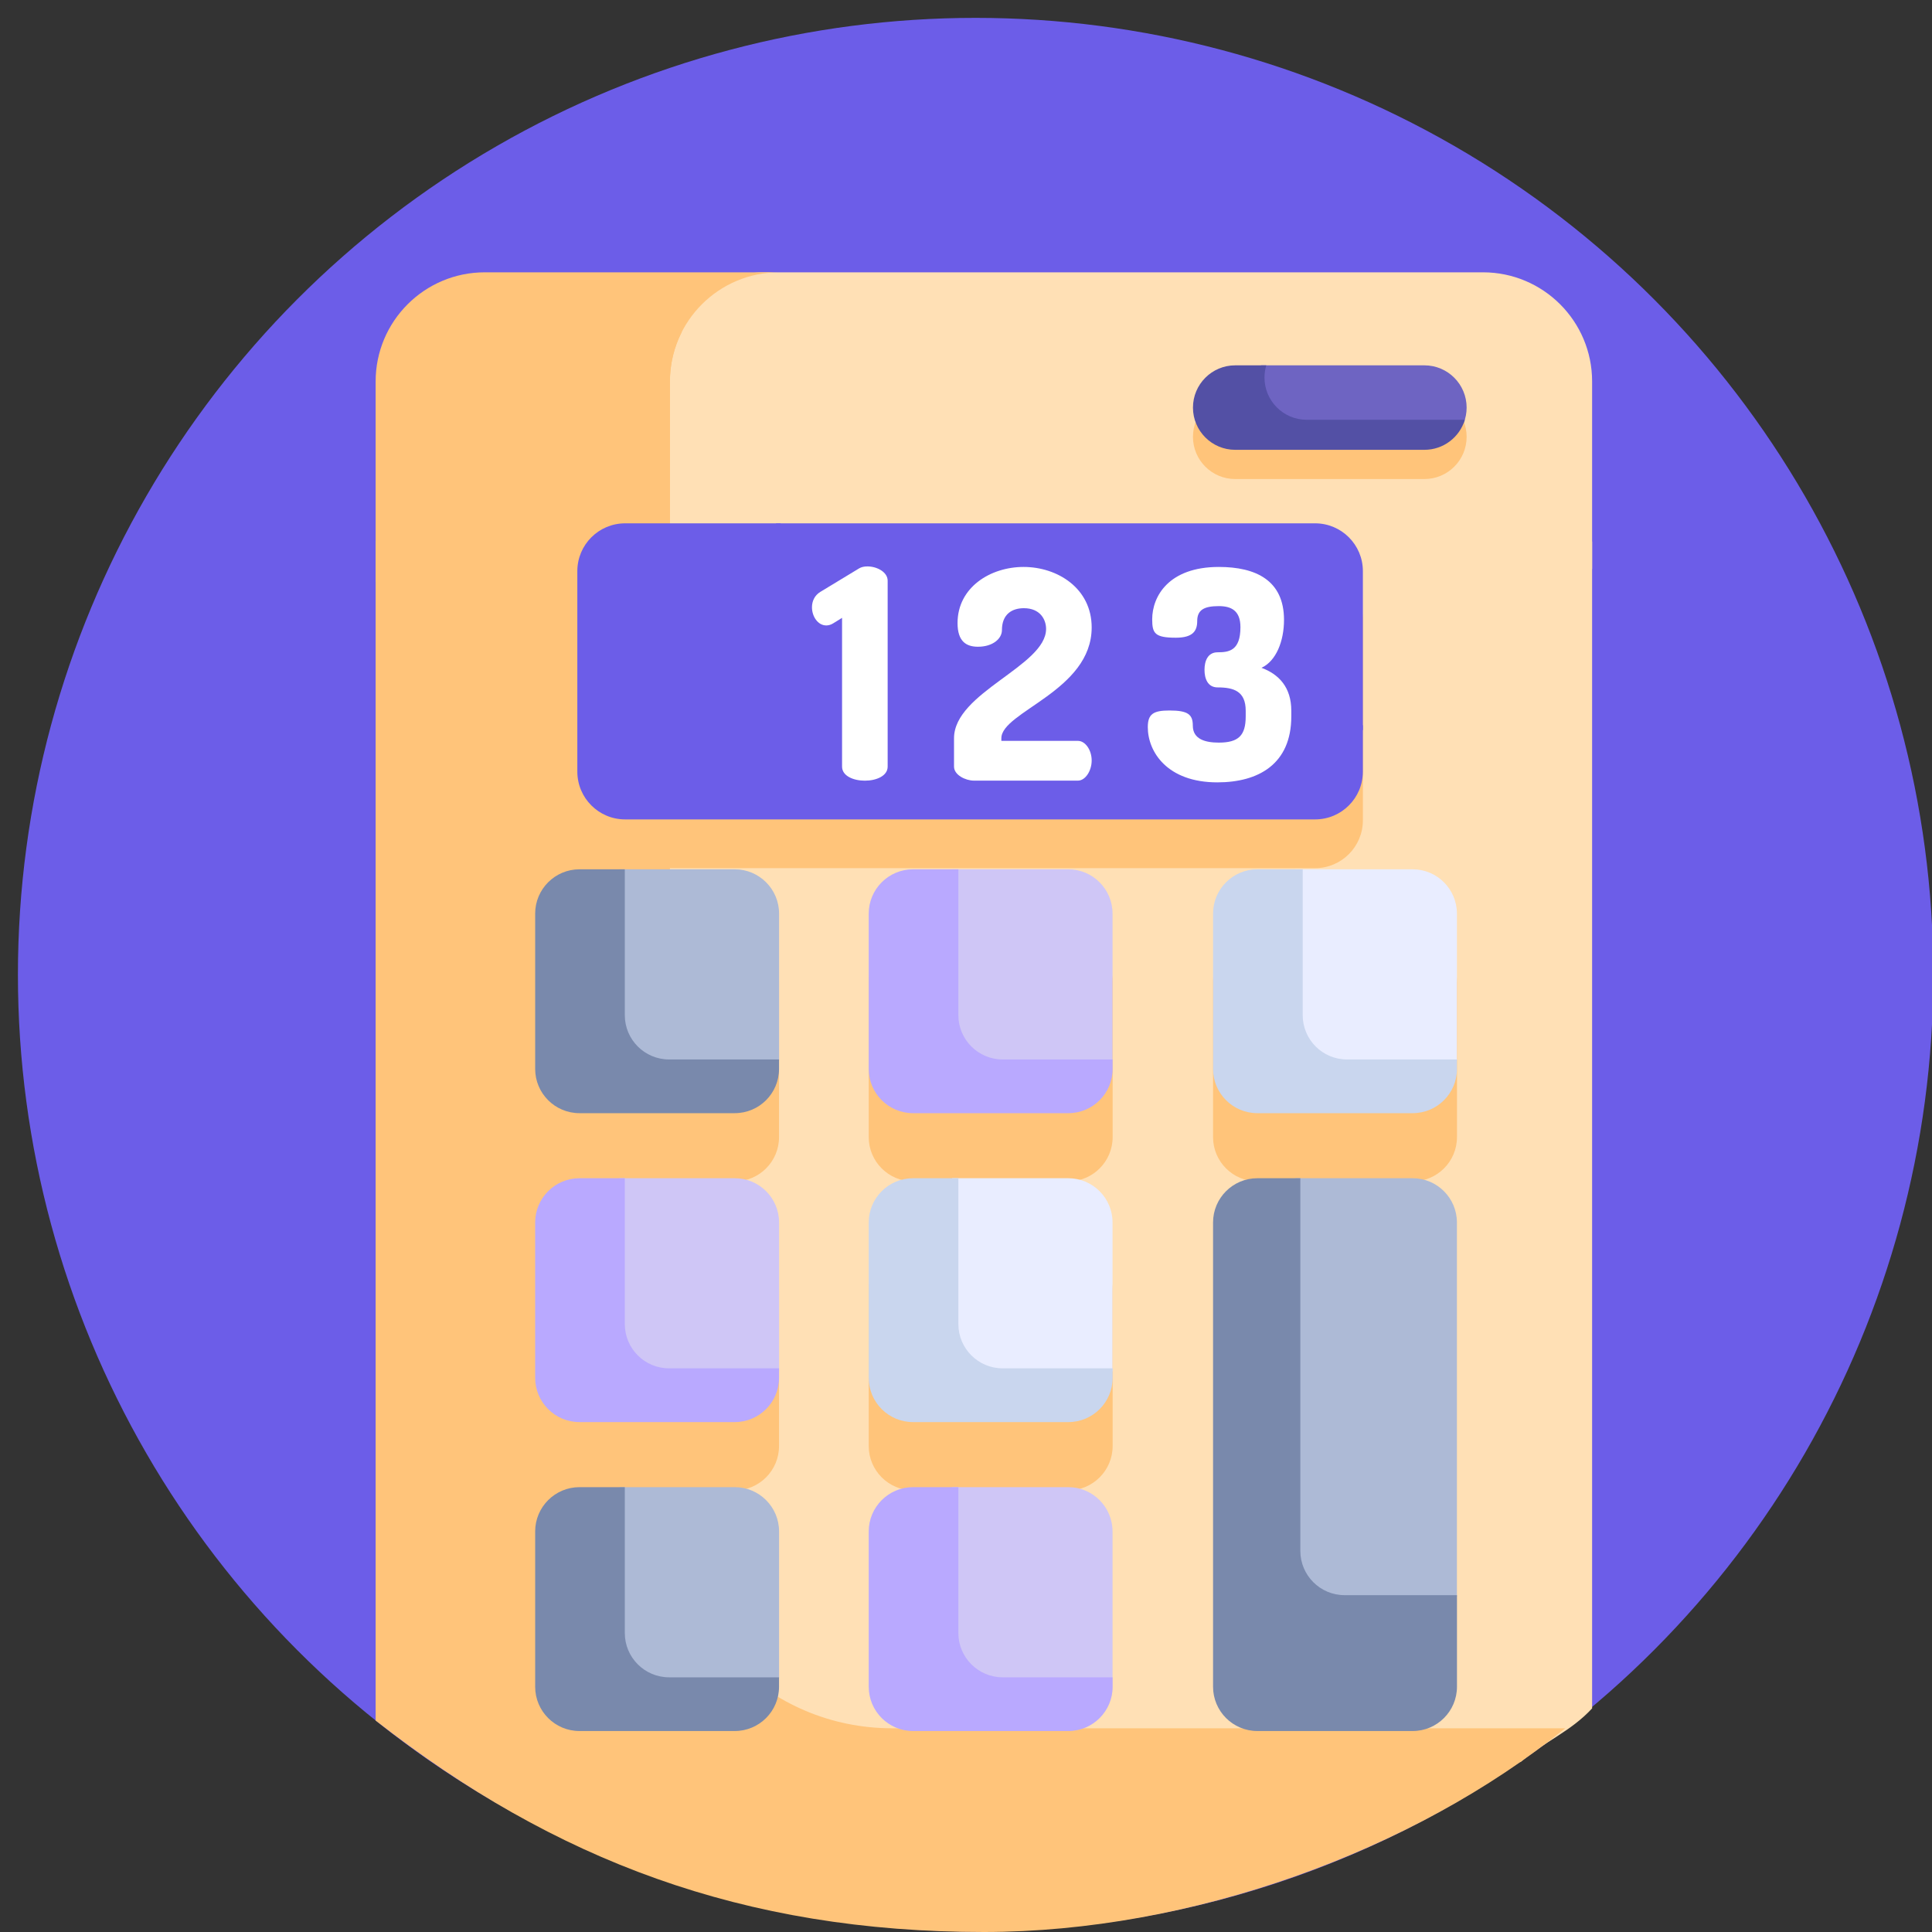<svg width="40" height="40" viewBox="0 0 40 40" fill="none" xmlns="http://www.w3.org/2000/svg">
<rect x="0" y="0" width="40" height="40" fill="#333333" stroke="none"/>
<g clip-path="url(#clip0_3403_23766)">
<ellipse cx="20.199" cy="20.18" rx="19.828" ry="19.81" fill="#6C5DE8"/>
<path d="M31.482 36.481C31.979 36.054 32.518 35.852 32.963 35.37V11.214C29.831 7.826 25.349 5.705 20.371 5.705C17.751 5.705 15.531 6.292 13.805 7V35.855L31.482 36.481Z" fill="#FFE0B5"/>
<path d="M30.703 5.638H15.808C14.701 5.638 13.805 6.535 13.805 7.641V11.78H32.963V7.898C32.963 6.65 31.951 5.638 30.703 5.638Z" fill="#FFE0B5"/>
<path d="M14.114 6.876C11.3 7.968 9.702 9.429 9.695 9.433C9.011 9.978 8.37 10.574 7.777 11.215V35.622C11.481 38.518 15.392 40 20.37 40C24.658 40 29.259 38.333 32.407 35.782H18.467C15.928 35.782 13.87 33.724 13.87 31.185V7.898C13.87 7.53 13.958 7.183 14.114 6.876Z" fill="#FFC47A"/>
<path d="M13.87 12.046V7.898C13.87 6.65 14.882 5.638 16.13 5.638H10.037C8.789 5.638 7.777 6.65 7.777 7.898V12.046H13.87Z" fill="#FFC47A"/>
<path d="M27.228 17.974H12.943C12.396 17.974 11.953 17.53 11.953 16.984V12.833C11.953 12.287 12.396 11.844 12.943 11.844H27.228C27.774 11.844 28.217 12.287 28.217 12.833V16.984C28.217 17.53 27.774 17.974 27.228 17.974Z" fill="#FFC47A"/>
<path d="M28.12 15.111C28.153 15.111 28.186 15.113 28.217 15.116V11.825C28.217 11.278 27.774 10.835 27.228 10.835H16.068V15.111H28.12V15.111Z" fill="#6C5DE8"/>
<path d="M17.153 15.015C16.606 15.015 16.163 14.572 16.163 14.025V10.835H12.943C12.396 10.835 11.953 11.278 11.953 11.825V15.975C11.953 16.522 12.396 16.965 12.943 16.965H27.228C27.774 16.965 28.217 16.522 28.217 15.975V15.015H17.153Z" fill="#6C5DE8"/>
<path d="M17.434 12.792L17.258 12.901C17.204 12.937 17.149 12.949 17.107 12.949C16.932 12.949 16.811 12.761 16.811 12.574C16.811 12.447 16.865 12.326 16.986 12.253L17.785 11.769C17.833 11.739 17.894 11.727 17.96 11.727C18.154 11.727 18.378 11.842 18.378 12.023V15.872C18.378 16.066 18.142 16.163 17.906 16.163C17.67 16.163 17.434 16.066 17.434 15.872V12.792H17.434Z" fill="white"/>
<path d="M21.192 11.738C21.894 11.738 22.602 12.18 22.602 12.991C22.602 14.304 20.732 14.734 20.732 15.285V15.339H22.318C22.469 15.339 22.602 15.527 22.602 15.745C22.602 15.962 22.469 16.162 22.318 16.162H20.163C19.994 16.162 19.752 16.047 19.752 15.872V15.285C19.752 14.335 21.658 13.79 21.658 13.021C21.658 12.828 21.537 12.592 21.198 12.592C20.956 12.592 20.744 12.713 20.744 13.046C20.744 13.221 20.557 13.39 20.248 13.39C20.006 13.39 19.825 13.281 19.825 12.9C19.825 12.162 20.503 11.738 21.192 11.738V11.738Z" fill="white"/>
<path d="M25.791 14.831V14.716C25.791 14.31 25.543 14.232 25.21 14.232C25.004 14.232 24.938 14.05 24.938 13.868C24.938 13.687 25.004 13.505 25.21 13.505C25.44 13.505 25.682 13.475 25.682 12.985C25.682 12.634 25.482 12.549 25.234 12.549C24.938 12.549 24.787 12.622 24.787 12.858C24.787 13.064 24.696 13.203 24.345 13.203C23.909 13.203 23.855 13.112 23.855 12.822C23.855 12.35 24.193 11.738 25.234 11.738C26.003 11.738 26.584 12.017 26.584 12.834C26.584 13.275 26.42 13.687 26.118 13.826C26.475 13.959 26.735 14.226 26.735 14.716V14.831C26.735 15.823 26.051 16.198 25.204 16.198C24.163 16.198 23.764 15.563 23.764 15.055C23.764 14.782 23.879 14.71 24.212 14.71C24.599 14.71 24.696 14.794 24.696 15.024C24.696 15.309 24.962 15.375 25.234 15.375C25.646 15.375 25.791 15.224 25.791 14.831V14.831Z" fill="white"/>
<path d="M26.032 19.41H29.248C29.754 19.41 30.165 19.821 30.165 20.327V23.543C30.165 24.049 29.754 24.459 29.248 24.459H26.032C25.526 24.459 25.115 24.049 25.115 23.543V20.327C25.115 19.821 25.526 19.41 26.032 19.41V19.41Z" fill="#FFC47A"/>
<path d="M18.903 19.41H22.119C22.625 19.41 23.036 19.821 23.036 20.327V23.543C23.036 24.049 22.625 24.459 22.119 24.459H18.903C18.397 24.459 17.986 24.049 17.986 23.543V20.327C17.986 19.821 18.397 19.41 18.903 19.41V19.41Z" fill="#FFC47A"/>
<path d="M11.08 20.327C11.08 19.821 11.491 19.41 11.997 19.41H15.212C15.719 19.41 16.129 19.821 16.129 20.327V23.543C16.129 24.049 15.719 24.459 15.212 24.459H11.997C11.491 24.459 11.08 24.049 11.08 23.543V20.327Z" fill="#FFC47A"/>
<path d="M18.903 25.807H22.119C22.625 25.807 23.036 26.217 23.036 26.724V29.939C23.036 30.445 22.625 30.856 22.119 30.856H18.903C18.397 30.856 17.986 30.445 17.986 29.939V26.724C17.986 26.217 18.397 25.807 18.903 25.807Z" fill="#FFC47A"/>
<path d="M11.08 26.724C11.08 26.217 11.491 25.807 11.997 25.807H15.212C15.719 25.807 16.129 26.217 16.129 26.724V29.939C16.129 30.445 15.719 30.856 15.212 30.856H11.997C11.491 30.856 11.08 30.445 11.08 29.939V26.724Z" fill="#FFC47A"/>
<path d="M30.164 21.952V18.915C30.164 18.409 29.753 17.998 29.247 17.998H26.818V21.952H30.164Z" fill="#E9EDFF"/>
<path d="M23.034 21.952V18.915C23.034 18.409 22.624 17.998 22.117 17.998H19.711V21.952H23.034Z" fill="#CFC6F6"/>
<path d="M16.13 21.952V18.915C16.13 18.409 15.719 17.998 15.213 17.998H12.826V21.952H16.13Z" fill="#ADBAD6"/>
<path d="M13.853 21.935C13.346 21.935 12.936 21.524 12.936 21.018V17.998H11.997C11.491 17.998 11.08 18.409 11.08 18.915V22.13C11.08 22.637 11.491 23.047 11.997 23.047H15.212C15.719 23.047 16.129 22.637 16.129 22.13V21.935H13.853V21.935Z" fill="#7989AC"/>
<path d="M20.759 21.935C20.253 21.935 19.842 21.524 19.842 21.018V17.998H18.903C18.397 17.998 17.986 18.409 17.986 18.915V22.13C17.986 22.637 18.397 23.047 18.903 23.047H22.119C22.625 23.047 23.036 22.637 23.036 22.13V21.935H20.759V21.935Z" fill="#B9A9FF"/>
<path d="M27.888 21.935C27.381 21.935 26.971 21.524 26.971 21.018V17.998H26.032C25.526 17.998 25.115 18.409 25.115 18.915V22.13C25.115 22.637 25.526 23.047 26.032 23.047H29.248C29.754 23.047 30.165 22.637 30.165 22.13V21.935H27.888V21.935Z" fill="#C9D6EE"/>
<path d="M23.034 28.392V25.31C23.034 24.804 22.624 24.394 22.117 24.394H19.711V28.392H23.034Z" fill="#E9EDFF"/>
<path d="M16.13 28.392V25.31C16.13 24.804 15.719 24.394 15.213 24.394H12.826V28.392H16.13Z" fill="#CFC6F6"/>
<path d="M30.164 33.056V25.31C30.164 24.804 29.753 24.394 29.247 24.394H26.818V33.056H30.164V33.056Z" fill="#ADBAD6"/>
<path d="M27.838 33.026C27.332 33.026 26.922 32.615 26.922 32.109V24.394H26.032C25.526 24.394 25.115 24.804 25.115 25.31V34.922C25.115 35.428 25.526 35.839 26.032 35.839H29.248C29.754 35.839 30.165 35.428 30.165 34.922V33.026H27.838Z" fill="#7989AC"/>
<path d="M23.034 34.744V31.707C23.034 31.201 22.624 30.79 22.117 30.79H19.711V34.744H23.034Z" fill="#CFC6F6"/>
<path d="M16.13 34.744V31.707C16.13 31.201 15.719 30.79 15.213 30.79H12.826V34.744H16.13Z" fill="#ADBAD6"/>
<path d="M29.491 9.918H25.573C25.091 9.918 24.699 9.527 24.699 9.044C24.699 8.561 25.091 8.17 25.573 8.17H29.491C29.974 8.17 30.365 8.561 30.365 9.044C30.365 9.527 29.974 9.918 29.491 9.918V9.918Z" fill="#FFC47A"/>
<path d="M29.491 7.564H26.107V8.759H30.304C30.343 8.66 30.365 8.552 30.365 8.439C30.365 7.956 29.974 7.564 29.491 7.564V7.564Z" fill="#6E64C2"/>
<path d="M27.054 8.691C26.571 8.691 26.18 8.3 26.18 7.817C26.18 7.729 26.193 7.644 26.217 7.564H25.573C25.091 7.564 24.699 7.956 24.699 8.439C24.699 8.921 25.091 9.313 25.573 9.313H29.491C29.886 9.313 30.22 9.051 30.328 8.691H27.054Z" fill="#5350A5"/>
<path d="M20.759 28.33C20.253 28.33 19.842 27.92 19.842 27.413V24.394H18.903C18.397 24.394 17.986 24.804 17.986 25.31V28.526C17.986 29.032 18.397 29.443 18.903 29.443H22.119C22.625 29.443 23.036 29.032 23.036 28.526V28.33H20.759V28.33Z" fill="#C9D6EE"/>
<path d="M13.853 28.33C13.346 28.33 12.936 27.92 12.936 27.413V24.394H11.997C11.491 24.394 11.08 24.804 11.08 25.31V28.526C11.08 29.032 11.491 29.443 11.997 29.443H15.212C15.719 29.443 16.129 29.032 16.129 28.526V28.33H13.853V28.33Z" fill="#B9A9FF"/>
<path d="M13.853 34.727C13.346 34.727 12.936 34.316 12.936 33.81V30.79H11.997C11.491 30.79 11.08 31.201 11.08 31.707V34.922C11.08 35.429 11.491 35.839 11.997 35.839H15.212C15.719 35.839 16.129 35.429 16.129 34.922V34.727H13.853V34.727Z" fill="#7989AC"/>
<path d="M20.759 34.727C20.253 34.727 19.842 34.316 19.842 33.81V30.79H18.903C18.397 30.79 17.986 31.201 17.986 31.707V34.922C17.986 35.429 18.397 35.839 18.903 35.839H22.119C22.625 35.839 23.036 35.429 23.036 34.922V34.727H20.759V34.727Z" fill="#B9A9FF"/>
</g>
<defs>
<clipPath id="clip0_3403_23766">
<rect width="40" height="40" fill="white"/>
</clipPath>
</defs>
</svg>

